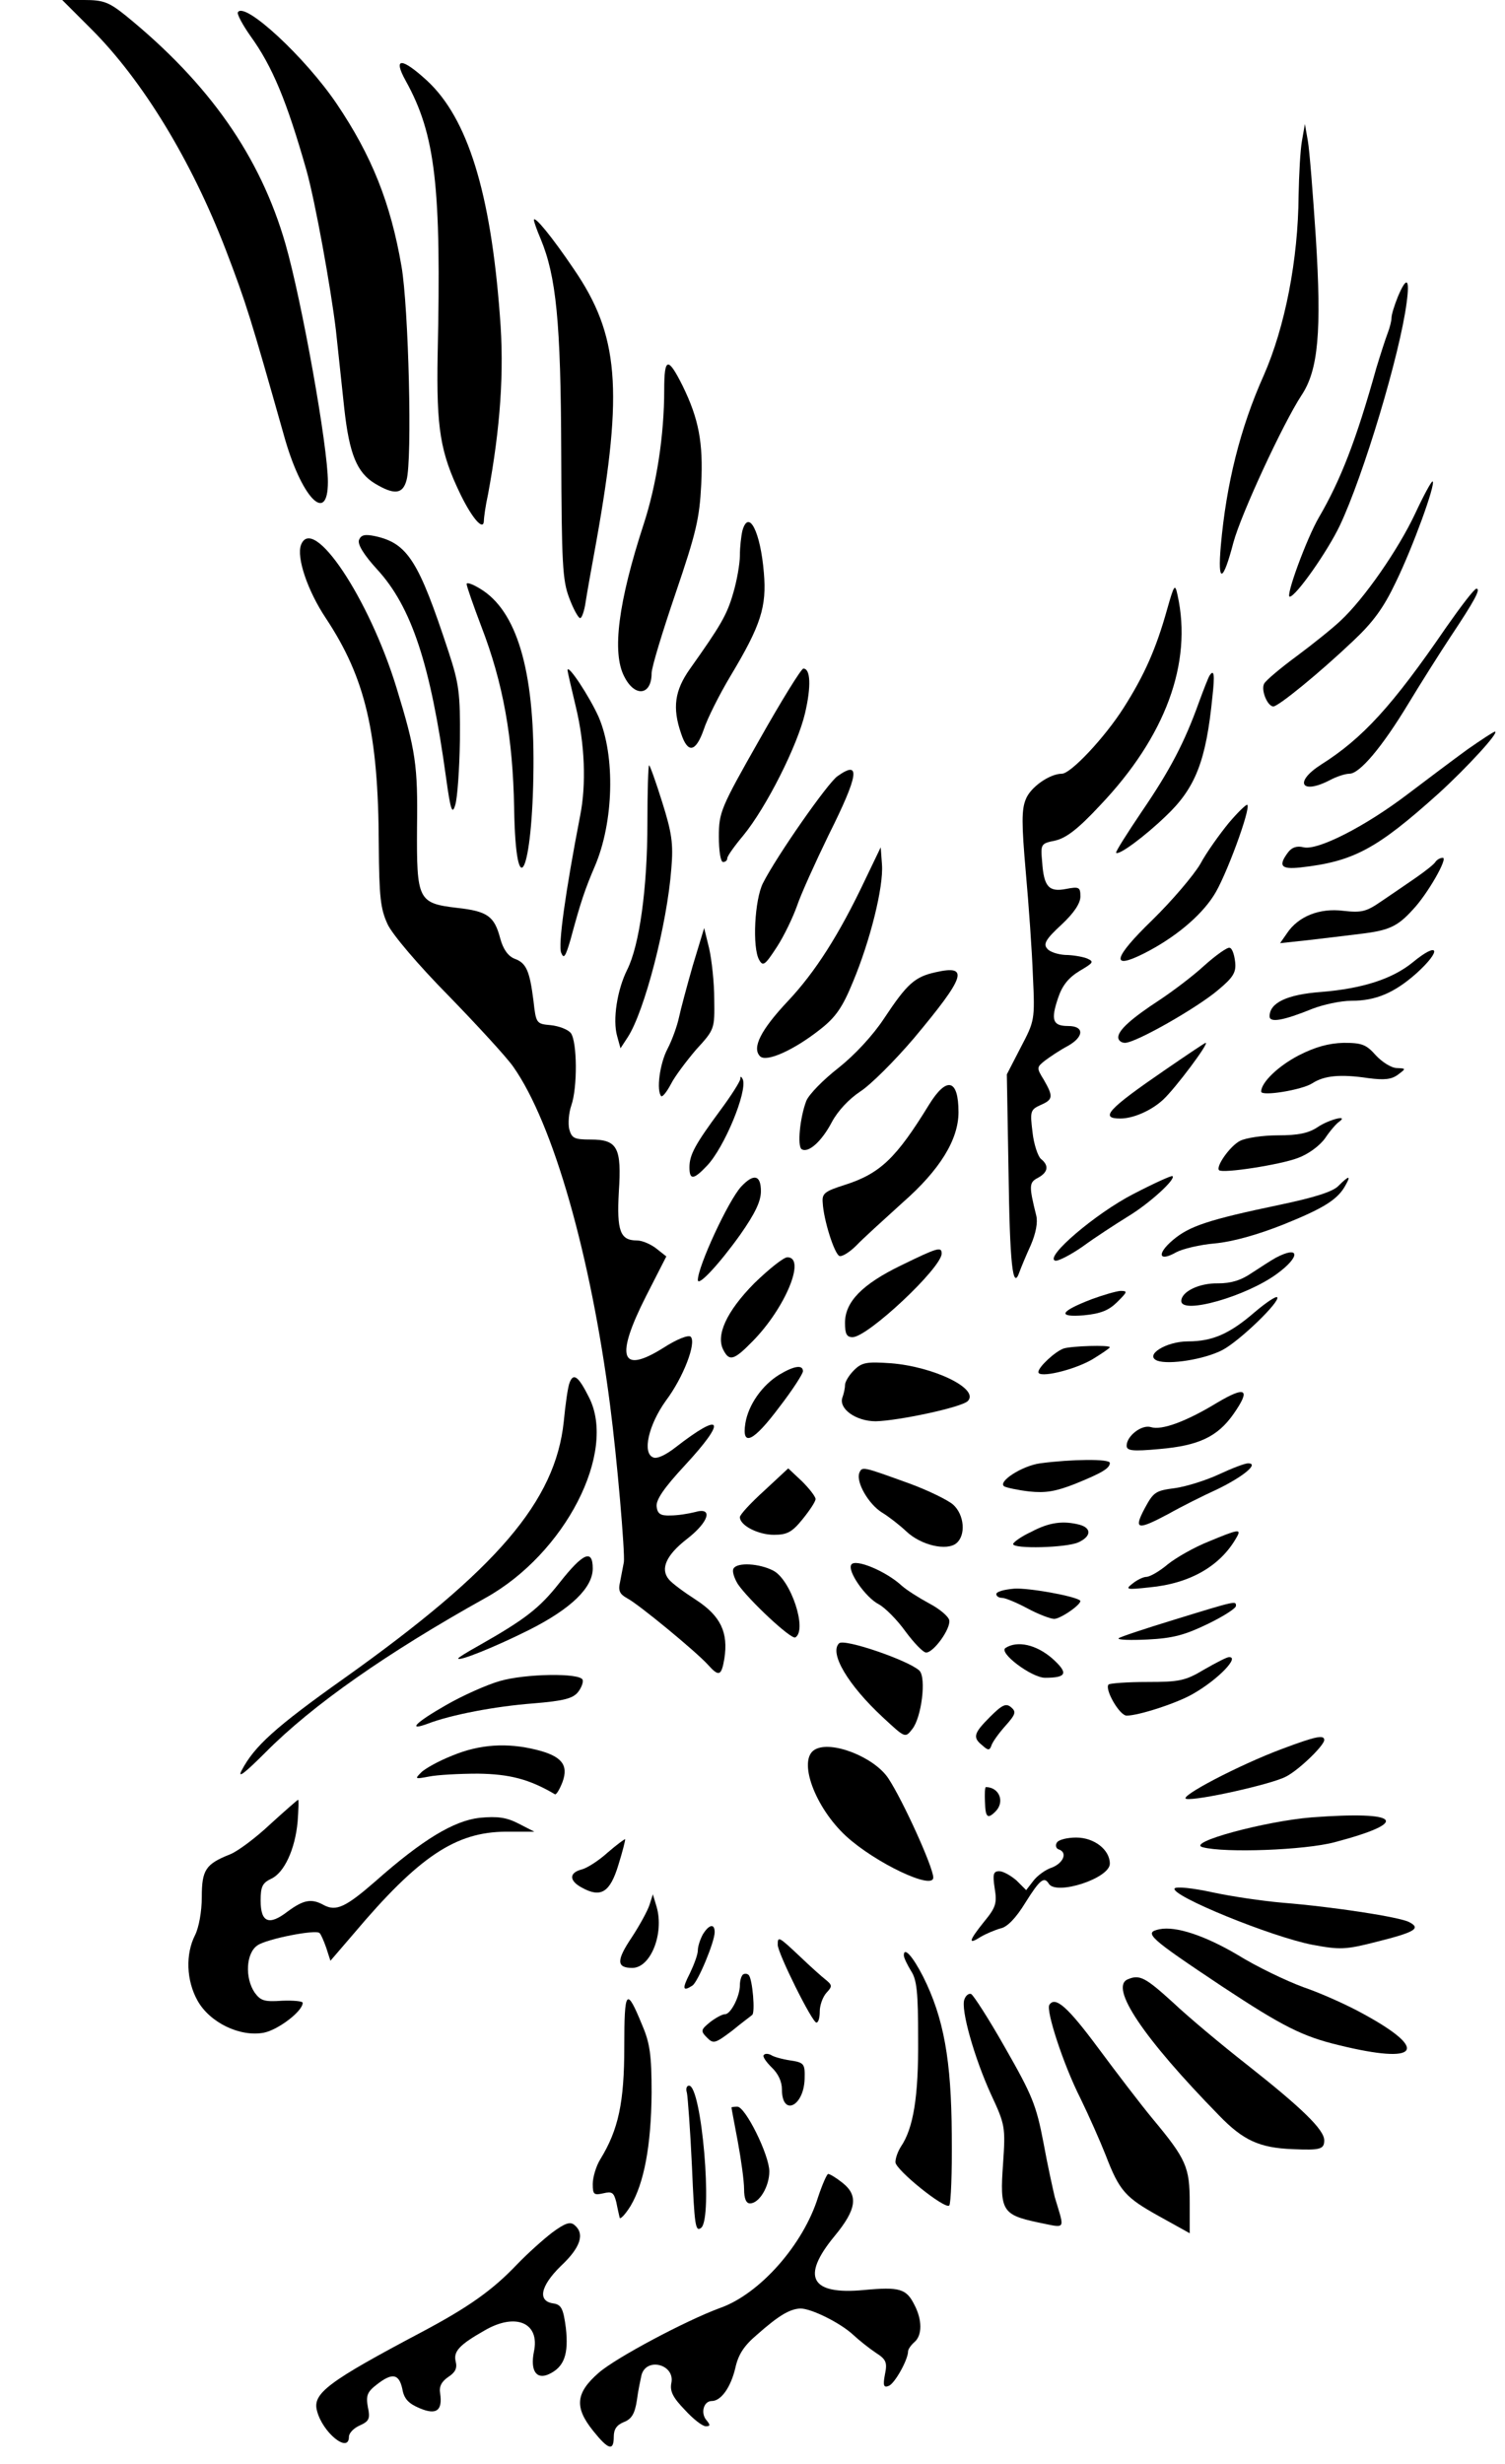 <?xml version="1.0" standalone="no"?>
<!DOCTYPE svg PUBLIC "-//W3C//DTD SVG 20010904//EN"
 "http://www.w3.org/TR/2001/REC-SVG-20010904/DTD/svg10.dtd">
<svg version="1.0" xmlns="http://www.w3.org/2000/svg"
 width="358pt" height="586pt" viewBox="0 0 358 586"
 preserveAspectRatio="xMidYMid meet">

<g transform="translate(0,586) scale(0.1,-0.1)"
fill="#000000" stroke="none">
<path d="M218 5790 c121 -121 237 -311 319 -524 49 -128 59 -161 138 -440 41
-149 105 -216 105 -112 0 84 -62 430 -101 566 -60 208 -181 381 -380 543 -40
32 -53 37 -99 37 l-52 0 70 -70z"/>
<path d="M566 5831 c-3 -4 11 -30 30 -57 52 -72 86 -154 133 -319 21 -75 58
-280 70 -380 6 -55 15 -139 20 -187 12 -108 30 -152 73 -178 45 -27 66 -26 75
8 14 48 5 412 -12 509 -26 151 -71 263 -154 386 -75 111 -219 244 -235 218z"/>
<path d="M965 5668 c71 -128 85 -251 76 -653 -3 -174 6 -231 55 -332 28 -57
54 -86 55 -62 0 8 4 37 10 64 29 157 39 291 28 425 -22 294 -77 469 -173 558
-61 56 -82 56 -51 0z"/>
<path d="M3097 5525 c-4 -22 -7 -80 -8 -130 -1 -152 -32 -312 -83 -428 -56
-125 -89 -258 -102 -405 -8 -91 5 -88 30 8 18 67 118 283 162 350 40 60 48
152 34 375 -7 105 -15 208 -19 230 l-7 40 -7 -40z"/>
<path d="M1270 5337 c0 -4 7 -24 16 -45 37 -89 48 -197 49 -507 1 -266 3 -305
19 -347 10 -27 22 -48 26 -48 4 0 10 17 13 38 3 20 15 87 26 147 64 359 53
489 -54 645 -52 77 -94 128 -95 117z"/>
<path d="M3325 5154 c-8 -20 -15 -42 -15 -50 0 -7 -4 -23 -9 -36 -5 -13 -17
-50 -27 -83 -48 -172 -85 -267 -137 -356 -29 -50 -80 -189 -69 -188 15 1 90
108 119 169 56 118 143 407 159 530 8 59 0 64 -21 14z"/>
<path d="M1580 4933 c0 -108 -18 -225 -49 -320 -60 -184 -76 -305 -46 -362 25
-50 65 -45 65 8 0 14 26 99 57 190 49 144 57 178 61 259 5 100 -6 156 -44 234
-35 70 -44 69 -44 -9z"/>
<path d="M3366 4638 c-40 -85 -121 -202 -177 -254 -19 -18 -65 -55 -104 -84
-38 -28 -74 -58 -78 -66 -8 -15 8 -54 22 -54 12 0 110 80 189 155 48 45 73 79
102 140 41 84 95 233 88 240 -2 3 -21 -32 -42 -77z"/>
<path d="M1766 4598 c-3 -13 -6 -39 -6 -59 0 -19 -7 -60 -16 -90 -15 -52 -30
-77 -103 -180 -36 -51 -42 -92 -21 -153 16 -49 35 -45 54 9 8 25 37 83 64 128
72 120 86 164 79 245 -8 97 -36 153 -51 100z"/>
<path d="M854 4576 c-4 -10 11 -35 43 -70 82 -89 127 -226 164 -495 11 -80 15
-89 22 -65 5 16 10 85 11 154 1 111 -2 134 -27 210 -71 216 -97 258 -175 275
-24 5 -33 3 -38 -9z"/>
<path d="M716 4564 c-11 -29 15 -108 59 -174 94 -142 125 -272 126 -538 1
-126 4 -153 21 -190 11 -24 73 -97 145 -170 68 -70 138 -146 154 -169 95 -135
184 -448 230 -803 17 -130 36 -354 33 -375 -2 -11 -6 -32 -9 -47 -5 -21 -1
-29 17 -39 27 -14 164 -127 192 -158 26 -29 32 -27 39 14 10 63 -9 102 -67
140 -28 18 -58 40 -65 49 -21 25 -6 58 43 96 53 41 63 77 19 64 -16 -4 -41 -8
-58 -8 -24 -1 -31 4 -33 21 -2 16 17 44 67 98 101 109 90 130 -22 43 -23 -18
-44 -28 -53 -24 -27 10 -11 78 30 135 42 56 73 138 59 152 -5 5 -32 -5 -66
-27 -101 -63 -114 -22 -40 124 l48 94 -24 19 c-13 10 -33 19 -46 19 -40 0 -48
23 -43 115 7 106 -3 125 -67 125 -39 0 -45 3 -51 25 -3 13 -1 39 5 56 15 43
14 151 -1 172 -7 9 -29 17 -48 19 -34 3 -35 4 -41 58 -9 71 -17 90 -45 100
-15 6 -27 22 -34 48 -14 53 -30 65 -103 73 -93 11 -96 19 -95 192 2 147 -3
182 -49 332 -65 212 -199 413 -227 339z"/>
<path d="M1110 4471 c0 -5 16 -51 35 -101 52 -135 75 -264 78 -432 4 -239 44
-154 46 97 2 232 -40 373 -127 425 -18 11 -32 16 -32 11z"/>
<path d="M2776 4410 c-26 -93 -54 -156 -103 -233 -45 -71 -126 -157 -147 -157
-29 0 -75 -32 -86 -61 -10 -24 -10 -58 0 -172 7 -78 15 -190 17 -248 5 -105 4
-107 -29 -170 l-33 -64 4 -230 c3 -220 10 -287 26 -240 4 11 16 40 27 64 12
28 17 54 13 70 -18 72 -17 79 4 90 24 13 27 29 7 45 -7 6 -17 35 -20 64 -6 49
-5 53 19 64 30 13 31 20 8 60 -18 29 -17 30 3 46 12 9 36 25 53 34 40 22 41
48 2 48 -37 0 -42 14 -24 67 10 30 25 48 51 64 34 20 35 22 17 30 -11 4 -34 8
-51 8 -17 1 -37 7 -43 15 -10 11 -3 23 34 57 30 28 45 51 45 67 0 22 -3 24
-34 18 -41 -8 -53 5 -57 64 -4 43 -3 44 31 51 26 6 54 27 107 84 155 163 220
338 184 500 -6 28 -8 25 -25 -35z"/>
<path d="M3440 4368 c-128 -187 -199 -264 -297 -326 -66 -42 -48 -73 21 -37
15 8 36 15 46 15 24 0 77 62 141 168 29 48 74 119 99 157 58 87 73 115 62 115
-5 0 -37 -42 -72 -92z"/>
<path d="M1350 4266 c0 -3 9 -42 20 -88 21 -87 25 -183 10 -258 -35 -181 -53
-309 -45 -326 6 -15 10 -10 22 31 24 89 34 119 58 175 45 105 49 262 9 355
-22 49 -74 128 -74 111z"/>
<path d="M1806 4100 c-92 -162 -96 -172 -96 -230 0 -33 4 -60 10 -60 6 0 10 4
10 9 0 5 17 29 38 54 55 67 129 214 147 291 15 64 13 106 -4 106 -5 0 -52 -76
-105 -170z"/>
<path d="M2877 4253 c-3 -5 -14 -33 -25 -63 -34 -95 -69 -162 -136 -260 -35
-52 -63 -96 -61 -98 6 -7 67 38 118 87 71 67 96 132 111 284 6 53 4 67 -7 50z"/>
<path d="M3491 4078 c-33 -24 -97 -72 -143 -107 -100 -76 -213 -134 -247 -126
-16 4 -28 0 -37 -12 -24 -32 -17 -41 29 -36 126 14 181 43 329 176 68 62 146
147 134 147 -3 0 -32 -19 -65 -42z"/>
<path d="M1540 3903 c0 -156 -19 -291 -48 -349 -24 -48 -35 -119 -24 -158 l8
-29 17 26 c40 61 94 269 104 402 5 59 1 85 -22 158 -15 48 -29 87 -31 87 -2 0
-4 -62 -4 -137z"/>
<path d="M1992 4014 c-23 -16 -144 -189 -177 -254 -20 -39 -26 -154 -9 -183 9
-16 14 -12 42 31 17 26 38 70 48 98 9 27 43 102 75 168 72 144 77 180 21 140z"/>
<path d="M2923 3903 c-22 -27 -53 -70 -68 -98 -16 -27 -67 -87 -114 -133 -94
-91 -100 -120 -19 -79 71 36 133 87 165 137 28 42 89 208 80 216 -2 2 -22 -17
-44 -43z"/>
<path d="M2058 3768 c-62 -131 -119 -220 -184 -289 -64 -68 -86 -111 -66 -131
15 -15 81 15 143 64 37 29 53 52 78 113 41 98 73 226 69 279 l-3 41 -37 -77z"/>
<path d="M3415 3811 c-3 -6 -25 -23 -48 -39 -23 -16 -60 -41 -82 -56 -35 -24
-46 -27 -90 -22 -56 7 -107 -13 -134 -54 l-16 -23 65 7 c36 4 92 11 125 15 68
8 89 17 126 58 35 37 84 123 71 123 -6 0 -13 -4 -17 -9z"/>
<path d="M1648 3564 c-14 -49 -29 -105 -33 -124 -4 -19 -16 -53 -27 -74 -19
-36 -27 -100 -15 -113 3 -2 13 10 23 29 9 18 37 55 60 82 44 48 44 49 43 120
0 39 -6 93 -12 120 l-12 49 -27 -89z"/>
<path d="M2865 3564 c-27 -25 -75 -61 -105 -81 -69 -45 -100 -73 -100 -90 0
-7 7 -13 16 -13 26 0 173 84 222 126 36 30 43 42 40 67 -2 17 -7 32 -13 33 -5
2 -32 -17 -60 -42z"/>
<path d="M3360 3571 c-48 -39 -119 -62 -217 -70 -82 -6 -123 -26 -123 -58 0
-16 33 -10 102 18 26 10 67 19 93 19 58 0 102 19 154 65 62 56 54 78 -9 26z"/>
<path d="M2226 3548 c-50 -11 -68 -27 -123 -110 -27 -41 -70 -87 -109 -118
-36 -28 -70 -63 -76 -78 -15 -39 -22 -108 -11 -115 16 -10 48 19 72 65 14 26
40 54 67 72 25 16 82 73 128 127 123 147 132 175 52 157z"/>
<path d="M2772 3316 c-137 -94 -157 -116 -107 -116 31 0 74 19 102 45 29 27
110 135 101 135 -2 0 -45 -29 -96 -64z"/>
<path d="M3089 3350 c-48 -25 -89 -64 -89 -86 0 -12 98 4 122 20 28 18 66 22
133 12 38 -5 55 -3 70 8 20 15 20 15 -2 16 -13 0 -35 14 -50 30 -23 26 -33 30
-77 30 -36 -1 -68 -10 -107 -30z"/>
<path d="M1761 3294 c-1 -7 -22 -40 -48 -75 -59 -80 -73 -105 -73 -135 0 -31
10 -30 42 4 41 43 96 176 85 205 -4 8 -6 8 -6 1z"/>
<path d="M2210 3233 c-78 -127 -116 -164 -201 -191 -47 -15 -54 -20 -52 -42 2
-41 28 -123 40 -127 6 -2 24 9 40 25 15 16 65 61 110 102 89 78 133 150 133
215 0 79 -28 86 -70 18z"/>
<path d="M3135 3180 c-22 -15 -47 -20 -95 -20 -36 0 -76 -6 -90 -13 -24 -12
-59 -62 -50 -70 9 -8 145 13 187 29 25 9 52 29 65 47 12 18 27 35 33 39 25 18
-23 6 -50 -12z"/>
<path d="M2695 3020 c-89 -46 -211 -150 -185 -158 6 -2 36 13 66 34 30 22 78
53 107 71 50 30 115 89 106 96 -2 2 -44 -17 -94 -43z"/>
<path d="M1763 3038 c-31 -34 -103 -190 -103 -222 0 -17 51 38 101 108 35 50
49 79 49 103 0 39 -17 43 -47 11z"/>
<path d="M3184 3040 c-13 -14 -58 -28 -139 -45 -172 -36 -216 -51 -255 -84
-39 -33 -34 -53 8 -29 15 8 56 18 92 21 42 4 100 20 163 45 97 39 130 60 148
94 13 23 8 23 -17 -2z"/>
<path d="M2144 2851 c-93 -45 -134 -87 -134 -137 0 -26 4 -34 18 -34 36 0 212
165 212 199 0 17 -10 14 -96 -28z"/>
<path d="M3035 2869 c-11 -6 -37 -23 -57 -36 -26 -18 -50 -25 -80 -25 -46 1
-88 -20 -88 -42 0 -33 155 11 228 65 56 41 54 68 -3 38z"/>
<path d="M1794 2808 c-66 -67 -92 -124 -73 -159 14 -27 25 -24 69 21 78 79
128 200 83 200 -9 0 -44 -28 -79 -62z"/>
<path d="M2596 2770 c-75 -29 -82 -43 -18 -38 41 4 60 12 80 32 24 24 25 26 7
26 -11 -1 -42 -10 -69 -20z"/>
<path d="M2984 2739 c-59 -51 -100 -69 -158 -69 -52 0 -105 -33 -73 -46 28
-10 111 3 154 25 41 21 140 117 131 126 -3 3 -27 -13 -54 -36z"/>
<path d="M2530 2653 c-20 -7 -60 -44 -60 -56 0 -15 83 4 128 30 23 14 42 27
42 29 0 6 -92 3 -110 -3z"/>
<path d="M2031 2601 c-11 -11 -21 -27 -21 -35 0 -8 -3 -21 -6 -29 -10 -27 32
-57 79 -57 53 1 204 33 219 48 29 29 -81 82 -183 90 -58 4 -69 2 -88 -17z"/>
<path d="M1854 2591 c-41 -25 -74 -72 -81 -116 -9 -57 19 -44 81 39 31 40 56
79 56 85 0 16 -21 13 -56 -8z"/>
<path d="M1355 2572 c-4 -9 -10 -51 -14 -93 -20 -189 -158 -351 -522 -610
-165 -117 -214 -162 -244 -219 -11 -21 7 -7 57 43 111 112 288 236 523 367
189 105 313 346 246 477 -25 50 -37 59 -46 35z"/>
<path d="M2895 2524 c-74 -45 -132 -66 -157 -58 -22 7 -58 -21 -58 -44 0 -12
13 -14 78 -8 93 8 138 29 176 83 42 60 30 68 -39 27z"/>
<path d="M2474 2380 c-43 -6 -102 -44 -85 -55 6 -3 33 -9 60 -12 38 -4 62 0
108 18 64 26 83 37 83 50 0 10 -91 9 -166 -1z"/>
<path d="M2900 2354 c-30 -14 -77 -29 -105 -33 -46 -6 -51 -9 -72 -48 -27 -51
-18 -53 57 -13 30 17 82 43 115 58 62 30 101 62 74 62 -8 0 -39 -12 -69 -26z"/>
<path d="M1818 2315 c-32 -29 -58 -57 -58 -63 0 -20 44 -42 81 -42 31 0 43 6
68 37 17 21 31 42 31 48 0 6 -15 25 -32 42 l-33 31 -57 -53z"/>
<path d="M2044 2357 c-8 -22 22 -74 54 -94 15 -9 41 -29 58 -45 35 -33 96 -47
119 -28 23 19 19 68 -8 92 -13 11 -58 33 -101 49 -116 42 -115 42 -122 26z"/>
<path d="M2453 2217 c-24 -11 -43 -25 -43 -29 0 -12 126 -9 155 4 31 14 32 34
3 42 -39 10 -72 6 -115 -17z"/>
<path d="M2875 2194 c-33 -13 -77 -38 -97 -54 -20 -17 -43 -30 -51 -30 -7 0
-22 -7 -33 -16 -18 -14 -15 -15 40 -9 97 9 169 51 207 118 13 22 6 21 -66 -9z"/>
<path d="M1331 2096 c-48 -61 -82 -87 -193 -150 -27 -15 -48 -28 -48 -30 0 -8
87 27 169 68 99 50 151 100 151 146 0 47 -23 37 -79 -34z"/>
<path d="M2025 2139 c-10 -15 34 -78 65 -94 15 -8 44 -37 64 -65 20 -27 42
-50 49 -50 18 0 59 57 55 77 -2 9 -23 27 -48 40 -24 13 -54 32 -65 42 -38 35
-111 65 -120 50z"/>
<path d="M1745 2130 c-4 -6 1 -22 10 -37 25 -37 127 -133 137 -127 29 18 -11
138 -53 159 -33 17 -85 20 -94 5z"/>
<path d="M2413 2082 c-24 -2 -43 -7 -43 -13 0 -5 6 -9 14 -9 7 0 34 -11 60
-25 26 -14 55 -25 64 -25 17 1 69 38 61 44 -15 11 -122 30 -156 28z"/>
<path d="M2796 2009 c-72 -22 -132 -42 -135 -45 -4 -4 28 -5 69 -3 61 3 89 11
143 37 37 18 67 37 67 43 0 12 2 13 -144 -32z"/>
<path d="M1996 1952 c-24 -23 21 -99 104 -176 53 -49 53 -50 70 -28 22 27 34
122 17 139 -25 24 -179 77 -191 65z"/>
<path d="M2392 1941 c-18 -11 62 -71 94 -71 52 0 56 11 17 46 -38 33 -83 43
-111 25z"/>
<path d="M2865 1890 c-45 -27 -59 -30 -136 -30 -47 0 -88 -3 -92 -6 -10 -11
26 -74 43 -74 29 0 124 31 160 53 59 34 110 88 83 86 -5 0 -30 -13 -58 -29z"/>
<path d="M1188 1862 c-31 -9 -89 -35 -127 -57 -72 -41 -94 -63 -43 -44 55 21
159 41 250 48 74 6 95 12 107 27 8 10 13 24 11 29 -5 17 -137 15 -198 -3z"/>
<path d="M2355 1777 c-39 -39 -42 -49 -18 -68 13 -12 17 -12 21 -1 2 8 17 29
33 47 25 28 27 34 14 45 -12 10 -21 6 -50 -23z"/>
<path d="M3050 1701 c-102 -38 -249 -115 -228 -119 24 -5 204 35 237 53 30 15
91 74 91 87 0 13 -20 9 -100 -21z"/>
<path d="M1076 1685 c-33 -13 -67 -32 -75 -41 -15 -15 -13 -15 19 -9 19 4 72
7 117 7 75 -1 122 -13 183 -49 3 -2 11 11 18 29 15 41 -2 62 -63 77 -69 17
-134 13 -199 -14z"/>
<path d="M1938 1699 c-41 -24 0 -137 75 -206 69 -63 207 -129 207 -98 0 24
-72 183 -107 236 -34 51 -137 91 -175 68z"/>
<path d="M2343 1575 c1 -37 6 -42 25 -23 23 23 9 58 -23 58 -2 0 -3 -16 -2
-35z"/>
<path d="M642 1521 c-34 -32 -77 -64 -95 -71 -58 -23 -67 -37 -67 -102 0 -34
-7 -72 -16 -90 -23 -45 -21 -108 6 -156 29 -52 101 -87 158 -76 34 7 92 51 92
71 0 4 -22 6 -49 5 -42 -3 -51 0 -65 19 -24 35 -21 95 7 113 22 15 138 38 147
29 3 -2 10 -18 16 -35 l10 -31 55 64 c156 185 243 242 362 243 l68 0 -37 19
c-29 15 -50 18 -93 14 -61 -7 -135 -51 -248 -151 -70 -61 -93 -72 -122 -57
-30 17 -49 13 -87 -15 -44 -34 -64 -26 -64 26 0 33 4 42 25 52 31 14 57 70 63
136 2 28 3 52 1 52 -2 -1 -32 -27 -67 -59z"/>
<path d="M3120 1538 c-111 -9 -300 -60 -259 -71 52 -14 243 -7 314 12 182 48
157 75 -55 59z"/>
<path d="M1445 1454 c-21 -19 -49 -37 -62 -40 -30 -8 -29 -27 1 -43 45 -25 67
-12 87 54 10 32 17 60 16 61 -1 1 -20 -13 -42 -32z"/>
<path d="M2514 1478 c-4 -6 -2 -14 4 -16 22 -7 12 -32 -15 -43 -16 -5 -36 -20
-45 -32 l-17 -22 -23 23 c-14 12 -32 22 -41 22 -14 0 -16 -7 -11 -40 6 -36 3
-46 -25 -80 -37 -46 -39 -56 -8 -36 12 7 33 16 47 20 16 3 37 25 59 61 35 56
45 63 56 45 18 -28 145 13 145 48 0 33 -37 62 -80 62 -21 0 -42 -5 -46 -12z"/>
<path d="M2794 1369 c-10 -17 230 -115 328 -134 65 -12 78 -12 152 7 92 23
107 32 78 47 -23 12 -178 36 -301 46 -47 4 -122 15 -168 25 -46 10 -85 14 -89
9z"/>
<path d="M1545 1330 c-4 -13 -23 -48 -42 -77 -37 -55 -37 -73 1 -73 44 0 76
82 58 145 l-9 30 -8 -25z"/>
<path d="M1672 1260 c-6 -11 -12 -28 -12 -38 0 -10 -9 -34 -19 -55 -19 -37
-17 -44 6 -29 13 8 53 104 53 127 0 21 -13 19 -28 -5z"/>
<path d="M2758 1272 c-39 -8 -25 -20 149 -136 144 -95 191 -119 279 -140 188
-46 215 -12 60 73 -39 22 -104 51 -145 65 -41 15 -112 49 -157 77 -78 46 -147
69 -186 61z"/>
<path d="M1850 1235 c0 -20 82 -185 92 -185 5 0 8 12 8 27 0 14 7 34 16 44 14
15 14 18 -2 31 -9 7 -37 32 -62 56 -50 47 -52 48 -52 27z"/>
<path d="M2150 1210 c0 -6 8 -22 17 -37 14 -21 17 -51 17 -162 1 -136 -11
-212 -41 -256 -7 -11 -13 -27 -13 -37 0 -18 118 -113 128 -103 4 4 7 79 6 168
-1 178 -19 278 -68 376 -25 49 -46 72 -46 51z"/>
<path d="M1767 1164 c-4 -4 -7 -15 -7 -25 0 -27 -22 -69 -35 -69 -7 0 -23 -9
-36 -19 -22 -18 -23 -21 -7 -37 15 -15 19 -14 60 17 23 19 45 35 47 37 8 4 1
86 -8 95 -4 4 -10 4 -14 1z"/>
<path d="M2683 1153 c-45 -18 36 -139 217 -324 57 -59 96 -77 175 -80 66 -3
75 0 75 21 0 25 -52 76 -184 180 -60 47 -139 113 -176 148 -65 59 -79 67 -107
55z"/>
<path d="M1485 992 c0 -132 -14 -197 -57 -267 -10 -16 -18 -43 -18 -59 0 -25
3 -27 25 -22 21 5 25 2 31 -21 3 -16 7 -32 8 -37 1 -5 13 7 26 28 32 54 49
143 50 269 0 89 -4 118 -22 160 -38 93 -43 87 -43 -51z"/>
<path d="M2294 1105 c-9 -23 23 -137 63 -225 34 -73 35 -78 29 -166 -8 -111
-2 -121 82 -139 70 -14 65 -21 41 60 -4 17 -17 75 -27 130 -17 89 -27 113 -91
225 -39 69 -76 126 -81 128 -6 2 -13 -4 -16 -13z"/>
<path d="M2496 1092 c-8 -14 33 -141 74 -222 20 -41 47 -102 60 -135 33 -86
47 -101 128 -146 l72 -40 0 73 c0 84 -8 103 -88 199 -29 35 -87 111 -130 169
-72 97 -102 124 -116 102z"/>
<path d="M1817 973 c-4 -3 5 -16 18 -29 16 -15 25 -34 25 -53 0 -65 52 -41 54
25 1 36 -1 39 -34 44 -20 3 -41 9 -46 13 -6 3 -14 4 -17 0z"/>
<path d="M1634 883 c2 -10 8 -89 12 -176 6 -139 8 -156 22 -145 28 24 1 338
-29 338 -6 0 -8 -8 -5 -17z"/>
<path d="M1740 848 c0 -2 7 -38 15 -81 8 -43 15 -94 15 -113 0 -23 5 -34 14
-34 22 0 46 40 46 76 0 39 -57 154 -76 154 -8 0 -14 -1 -14 -2z"/>
<path d="M1946 635 c-35 -113 -139 -231 -234 -264 -81 -30 -247 -118 -288
-154 -55 -48 -58 -82 -13 -138 36 -45 49 -49 49 -14 0 18 7 28 24 35 18 7 26
19 31 52 3 24 9 50 11 60 12 43 80 25 71 -19 -4 -20 4 -35 32 -64 20 -22 42
-39 50 -39 11 0 11 3 1 15 -14 17 -6 45 13 45 22 0 45 32 56 78 7 32 20 53 52
80 52 46 78 61 103 62 26 0 95 -34 126 -63 14 -13 38 -32 53 -42 25 -16 28
-23 22 -52 -5 -26 -3 -32 9 -27 14 5 46 62 46 82 0 5 7 15 15 22 19 16 19 53
0 89 -19 38 -35 43 -120 35 -127 -12 -150 31 -70 128 53 64 57 97 19 127 -15
12 -30 21 -34 21 -3 0 -14 -25 -24 -55z"/>
<path d="M1314 551 c-21 -16 -59 -50 -84 -76 -59 -62 -116 -102 -225 -160
-225 -119 -262 -147 -251 -188 13 -52 76 -103 76 -62 0 9 12 21 26 27 22 10
25 16 19 44 -5 27 -1 36 21 53 37 29 53 26 61 -10 4 -24 15 -35 41 -46 40 -17
55 -6 49 35 -3 16 3 28 19 39 17 11 22 21 18 37 -6 24 9 40 69 74 74 43 132
18 117 -51 -9 -45 6 -67 36 -53 36 17 47 47 40 110 -6 46 -11 55 -29 58 -39 5
-32 41 17 89 47 44 58 77 32 98 -10 8 -22 4 -52 -18z"/>
</g>
</svg>
